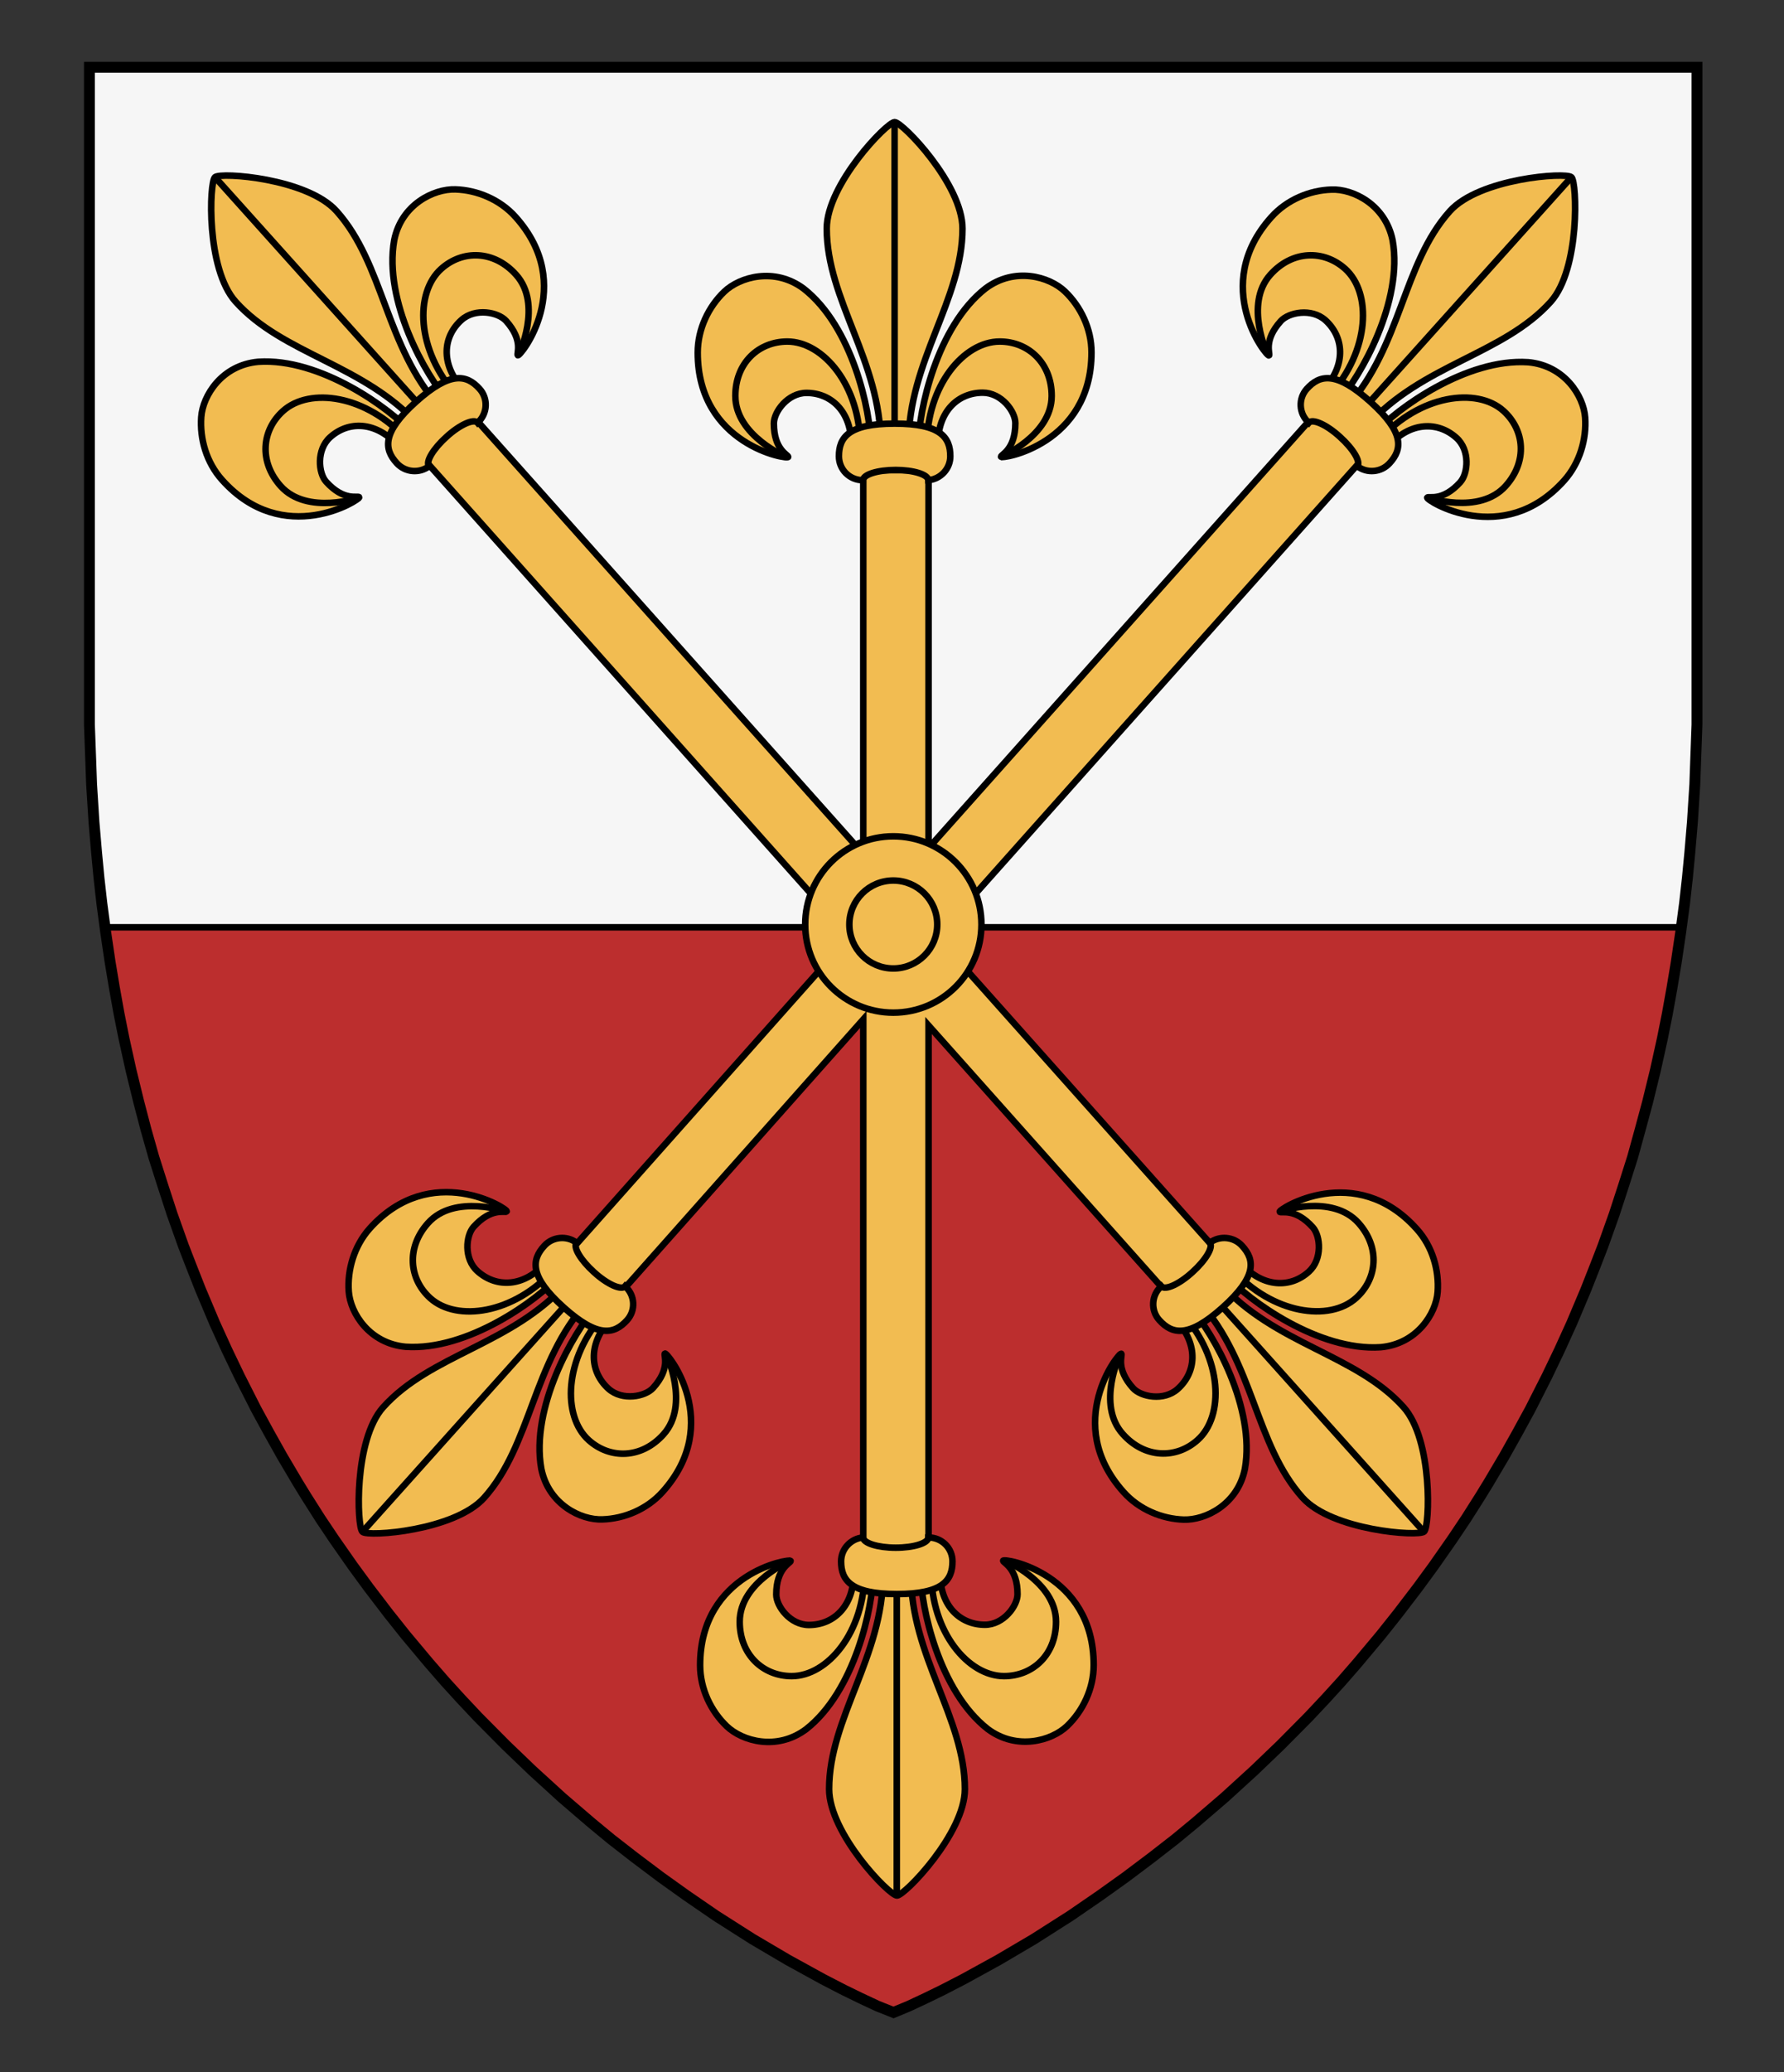 <?xml version="1.0" encoding="UTF-8" standalone="no"?>
<svg
   xmlns:dc="http://purl.org/dc/elements/1.1/"
   xmlns:cc="http://creativecommons.org/ns#"
   xmlns:rdf="http://www.w3.org/1999/02/22-rdf-syntax-ns#"
   xmlns:svg="http://www.w3.org/2000/svg"
   xmlns="http://www.w3.org/2000/svg"
   xmlns:sodipodi="http://sodipodi.sourceforge.net/DTD/sodipodi-0.dtd"
   xmlns:inkscape="http://www.inkscape.org/namespaces/inkscape"
   version="1.1"
   id="Layer_1"
   x="0px"
   y="0px"
   width="820px"
   height="952px"
   viewBox="0 0 820 952"
   enable-background="new 0 0 820 952"
   xml:space="preserve"
   inkscape:version="1.0.1 (3bc2e813f5, 2020-09-07)"
   sodipodi:docname="Albrecht II Hohenberg.svg"><rect x="0" y="0" width="820" height="952" fill="#333333" stroke="none"/><defs
     id="defs17" /><sodipodi:namedview
     pagecolor="#ffffff"
     bordercolor="#666666"
     borderopacity="1"
     objecttolerance="10"
     gridtolerance="10"
     guidetolerance="10"
     inkscape:pageopacity="0"
     inkscape:pageshadow="2"
     inkscape:window-width="687"
     inkscape:window-height="480"
     id="namedview15"
     showgrid="false"
     inkscape:zoom="0.24789916"
     inkscape:cx="410"
     inkscape:cy="476"
     inkscape:window-x="0"
     inkscape:window-y="0"
     inkscape:window-maximized="0"
     inkscape:current-layer="Layer_1"
     inkscape:document-rotation="0" /><g
     id="g1587"
     transform="translate(-400,466)"><g
       id="Layer_3"><g
         id="g4"><polygon
           fill="#f6f6f6"
           points="905.4,404.9 917.3,396.4 929.4,387.3 940.2,378.9 949.4,371.3 962.8,359.8 976.4,347.4 988.5,335.8 1001.4,322.8 1009.3,314.4 1016.5,306.5 1023.9,298 1034.7,285.1 1042.5,275.3 1051.6,263.4 1059,253.3 1067.6,241 1073.9,231.6 1080.5,221.2 1084.3,215 1091.4,203 1097.4,192.3 1103.4,181.3 1111,166.3 1116.8,154.2 1122.4,141.9 1128.9,126.5 1133.2,115.6 1136.8,106.3 1142,91.7 1146.4,78.2 1150.4,65.6 1153.9,52.9 1157.3,40.3 1160.9,25.6 1164.1,11.1 1166.4,-0.4 1168.5,-12.1 1170.5,-24.1 1172.5,-37.6 1174.3,-51.1 1175.6,-62.7 1176.7,-74.2 1177.9,-88.3 1179,-105.6 1179.4,-116.8 1180,-133.1 1180,-435.1 441.1,-435.1 441.1,-133.1 441.7,-116.8 442.1,-105.6 443.2,-88.3 444.4,-74.2 445.5,-62.7 446.8,-51.1 448.6,-37.6 450.6,-24.1 452.6,-12.1 454.7,-0.4 457,11.1 460.2,25.6 463.8,40.3 467.1,52.9 470.7,65.6 474.7,78.2 479.1,91.7 484.3,106.3 487.9,115.6 492.2,126.5 498.7,141.9 504.3,154.2 510.1,166.3 517.7,181.3 523.7,192.3 529.7,203 536.8,215 540.6,221.2 547.2,231.6 553.5,241 562.1,253.3 569.5,263.4 578.6,275.3 586.4,285.1 597.2,298 604.6,306.5 611.8,314.4 619.7,322.8 632.6,335.8 644.7,347.4 658.3,359.8 671.7,371.3 680.9,378.9 691.7,387.3 703.8,396.4 715.7,404.9 729.1,414.1 745.9,424.8 762.2,434.4 778.4,443.3 787.9,448.2 795.7,452 803.4,455.6 810.7,458.5 817.7,455.6 825.4,452 833.2,448.2 842.7,443.3 858.9,434.4 875.2,424.8 892,414.1 "
           id="polygon2" /></g><polygon
         fill="#0D6793"
         stroke="#000000"
         stroke-width="3"
         stroke-miterlimit="10"
         points="467.2,52.9 470.7,65.6 474.7,78.2 479.1,91.7 484.3,106.3 487.9,115.6 492.2,126.5 498.7,141.9 504.3,154.2 510.1,166.3 517.7,181.3 523.7,192.3 529.7,203 536.8,215 540.6,221.2 547.2,231.6 553.5,241 562.1,253.3 569.5,263.4 578.6,275.3 586.4,285.1 597.2,298 604.6,306.5 611.8,314.4 619.7,322.8 632.6,335.8 644.7,347.4 658.3,359.8 671.7,371.3 680.9,378.9 691.7,387.3 703.8,396.4 715.7,404.9 729.1,414.1 745.9,424.8 762.2,434.4 778.4,443.3 787.9,448.2 795.7,452 803.4,455.6 810.7,458.5 817.7,455.6 825.4,452 833.2,448.2 842.7,443.3 858.9,434.4 875.2,424.8 892,414.1 905.4,404.9 917.3,396.4 929.4,387.3 940.2,378.9 949.4,371.3 962.8,359.8 976.4,347.4 988.5,335.8 1001.4,322.8 1009.3,314.4 1016.5,306.5 1023.9,298 1034.7,285.1 1042.5,275.3 1051.6,263.4 1059,253.3 1067.6,241 1073.9,231.6 1080.5,221.2 1084.3,215 1091.4,203 1097.4,192.3 1103.4,181.3 1111,166.3 1116.8,154.2 1122.4,141.9 1128.9,126.5 1133.2,115.6 1136.8,106.3 1142,91.7 1146.4,78.2 1150.4,65.6 1153.9,52.9 1157.3,40.3 1160.9,25.6 1164.1,11.1 1166.4,-0.4 1168.5,-12.1 1170.5,-24.1 1172.5,-37.6 1172.8,-40 448.3,-40 448.6,-37.6 450.6,-24.1 452.6,-12.1 454.7,-0.4 457,11.1 460.2,25.6 463.8,40.3 "
         id="polygon6"
         style="fill:#bc2e2e;fill-opacity:1" /><g
         id="g10"><polygon
           fill="none"
           stroke="#000000"
           stroke-width="5"
           stroke-miterlimit="10"
           points="905.4,404.9 917.3,396.4 929.4,387.3 940.2,378.9 949.4,371.3 962.8,359.8 976.4,347.4 988.5,335.8 1001.4,322.8 1009.3,314.4 1016.5,306.5 1023.9,298 1034.7,285.1 1042.5,275.3 1051.6,263.4 1059,253.3 1067.6,241 1073.9,231.6 1080.5,221.2 1084.3,215 1091.4,203 1097.4,192.3 1103.4,181.3 1111,166.3 1116.8,154.2 1122.4,141.9 1128.9,126.5 1133.2,115.6 1136.8,106.3 1142,91.7 1146.4,78.2 1150.4,65.6 1153.9,52.9 1157.3,40.3 1160.9,25.6 1164.1,11.1 1166.4,-0.4 1168.5,-12.1 1170.5,-24.1 1172.5,-37.6 1174.3,-51.1 1175.6,-62.7 1176.7,-74.2 1177.9,-88.3 1179,-105.6 1179.4,-116.8 1180,-133.1 1180,-435.1 441.1,-435.1 441.1,-133.1 441.7,-116.8 442.1,-105.6 443.2,-88.3 444.4,-74.2 445.5,-62.7 446.8,-51.1 448.6,-37.6 450.6,-24.1 452.6,-12.1 454.7,-0.4 457,11.1 460.2,25.6 463.8,40.3 467.1,52.9 470.7,65.6 474.7,78.2 479.1,91.7 484.3,106.3 487.9,115.6 492.2,126.5 498.7,141.9 504.3,154.2 510.1,166.3 517.7,181.3 523.7,192.3 529.7,203 536.8,215 540.6,221.2 547.2,231.6 553.5,241 562.1,253.3 569.5,263.4 578.6,275.3 586.4,285.1 597.2,298 604.6,306.5 611.8,314.4 619.7,322.8 632.6,335.8 644.7,347.4 658.3,359.8 671.7,371.3 680.9,378.9 691.7,387.3 703.8,396.4 715.7,404.9 729.1,414.1 745.9,424.8 762.2,434.4 778.4,443.3 787.9,448.2 795.7,452 803.4,455.6 810.7,458.5 817.7,455.6 825.4,452 833.2,448.2 842.7,443.3 858.9,434.4 875.2,424.8 892,414.1 "
           id="polygon8" /></g></g><g
       id="g1499"><path
         id="polygon13"
         style="fill:#f2bc51;stroke:#000000;stroke-width:3;stroke-miterlimit:10"
         d="m 611.8,-281.1 -22.4,19.9 184.2,206.7 6.9,30 L 657.4,114 679.8,134 796.8,2.3 V 246 h 30 V 5.1 l 118.2,132.6 22.4,-20 -126.8,-142.2 6.9,-30 184.2,-206.7 -22.4,-19.9 -182.5,204.7 V -250 h -30 v 176.3 z"
         sodipodi:nodetypes="ccccccccccccccccccccc" /><g
         id="g39"><g
           id="g33"><g
             id="g19"><path
               fill="#f2bc51"
               stroke="#000000"
               stroke-width="3"
               stroke-miterlimit="10"
               d="m 800.2,-261.9 c 0,-15.2 -8.4,-54 -30.8,-71.5 -13.4,-10 -29.4,-5.4 -36.5,1.4 -7.2,6.9 -12.2,17.1 -12.2,28 0,42.4 41.6,49.3 41.6,47.9 0,-1 -6.6,-3.2 -6.6,-15.4 0,-5.3 6.4,-14 15,-14 11.3,0 20.6,8.5 20.6,23.7"
               id="path15" /><path
               fill="none"
               stroke="#000000"
               stroke-width="3"
               stroke-miterlimit="10"
               d="m 795.4,-261.1 c 0,-27.9 -17.1,-48 -33.5,-48 -13.2,0 -23.9,9.8 -23.9,25 0,18.3 23.7,28.2 23.7,28.2"
               id="path17" /></g><g
             id="g25"><path
               fill="#f2bc51"
               stroke="#000000"
               stroke-width="3"
               stroke-miterlimit="10"
               d="m 831.1,-261.9 c 0,-15.2 9.3,-23.7 20.6,-23.7 8.6,0 15,8.6 15,14 0,12.2 -6.6,14.4 -6.6,15.4 0,1.3 41.6,-5.5 41.6,-47.9 0,-10.9 -5,-21.1 -12.2,-28 -7.2,-6.9 -23.1,-11.4 -36.5,-1.4 -22.4,17.5 -30.8,56.3 -30.8,71.5"
               id="path21" /><path
               fill="none"
               stroke="#000000"
               stroke-width="3"
               stroke-miterlimit="10"
               d="m 859.7,-255.9 c 0,0 23.7,-9.9 23.7,-28.2 0,-15.1 -10.7,-25 -23.9,-25 -16.4,0 -33.5,20.1 -33.5,48"
               id="path23" /></g><g
             id="g31"><path
               fill="#f2bc51"
               stroke="#000000"
               stroke-width="3"
               stroke-miterlimit="10"
               d="m 817.6,-262.3 c 0,-37.7 24.8,-66 24.8,-98.7 0,-20.3 -27.6,-48.9 -31.2,-48.9 -3.5,0 -31.2,28.6 -31.2,48.9 0,32.7 24.8,61 24.8,98.7"
               id="path27" /><line
               fill="none"
               stroke="#000000"
               stroke-width="3"
               stroke-miterlimit="10"
               x1="811.2"
               y1="-409.8"
               x2="811.2"
               y2="-261.1"
               id="line29" /></g></g><path
           fill="#f2bc51"
           stroke="#000000"
           stroke-width="3"
           stroke-miterlimit="10"
           d="m 811.2,-271.4 c -21.1,0 -25.6,6.3 -25.6,15 0,6.1 4.9,11 11,11 h 0.1 c 0,-2.6 6.7,-4.7 15,-4.7 8.2,0 14.9,2.1 15,4.7 5.6,-0.5 10.1,-5.2 10.1,-11 0,-8.7 -4.5,-15 -25.6,-15 z"
           id="path35" /></g><g
         id="g117"><g
           id="g111"><g
             id="g97"><path
               fill="#f2bc51"
               stroke="#000000"
               stroke-width="3"
               stroke-miterlimit="10"
               d="m 823.2,256.8 c 0,15.2 8.4,54 30.8,71.5 13.4,10 29.4,5.4 36.5,-1.4 7.2,-6.9 12.2,-17.1 12.2,-28 0,-42.4 -41.6,-49.3 -41.6,-47.9 0,1 6.6,3.2 6.6,15.4 0,5.3 -6.4,14 -15,14 -11.3,0 -20.6,-8.5 -20.6,-23.7"
               id="path93" /><path
               fill="none"
               stroke="#000000"
               stroke-width="3"
               stroke-miterlimit="10"
               d="m 828,256 c 0,27.9 17.1,48 33.5,48 13.2,0 23.9,-9.8 23.9,-25 0,-18.3 -23.7,-28.2 -23.7,-28.2"
               id="path95" /></g><g
             id="g103"><path
               fill="#f2bc51"
               stroke="#000000"
               stroke-width="3"
               stroke-miterlimit="10"
               d="m 792.4,256.8 c 0,15.2 -9.3,23.7 -20.6,23.7 -8.6,0 -15,-8.6 -15,-14 0,-12.2 6.6,-14.4 6.6,-15.4 0,-1.3 -41.6,5.5 -41.6,47.9 0,10.9 5,21.1 12.2,28 7.2,6.9 23.1,11.4 36.5,1.4 22.4,-17.5 30.8,-56.3 30.8,-71.5"
               id="path99" /><path
               fill="none"
               stroke="#000000"
               stroke-width="3"
               stroke-miterlimit="10"
               d="m 763.7,250.8 c 0,0 -23.7,9.9 -23.7,28.2 0,15.1 10.7,25 23.9,25 16.4,0 33.5,-20.1 33.5,-48"
               id="path101" /></g><g
             id="g109"><path
               fill="#f2bc51"
               stroke="#000000"
               stroke-width="3"
               stroke-miterlimit="10"
               d="m 805.9,257.2 c 0,37.7 -24.8,66 -24.8,98.7 0,20.3 27.6,48.9 31.2,48.9 3.5,0 31.2,-28.6 31.2,-48.9 0,-32.7 -24.8,-61 -24.8,-98.7"
               id="path105" /><line
               fill="none"
               stroke="#000000"
               stroke-width="3"
               stroke-miterlimit="10"
               x1="812.2"
               y1="404.7"
               x2="812.2"
               y2="256"
               id="line107" /></g></g><path
           fill="#f2bc51"
           stroke="#000000"
           stroke-width="3"
           stroke-miterlimit="10"
           d="m 812.2,266.3 c 21.1,0 25.6,-6.3 25.6,-15 0,-6.1 -4.9,-11 -11,-11 h -0.1 c 0,2.6 -6.7,4.7 -15,4.7 -8.2,0 -14.9,-2.1 -15,-4.7 -5.6,0.5 -10.1,5.2 -10.1,11 0,8.7 4.6,15 25.6,15 z"
           id="path113" /></g><g
         id="g145"><g
           id="g143"><g
             id="g137"><g
               id="g123"><path
                 fill="#f2bc51"
                 stroke="#000000"
                 stroke-width="3"
                 stroke-miterlimit="10"
                 d="m 1015.3,-281.8 c 10.1,-11.3 29.8,-45.8 24.8,-73.8 -3.3,-16.4 -18.2,-23.7 -28.1,-23.3 -9.9,0.3 -20.5,4.6 -27.7,12.7 -28.3,31.6 -1.9,64.4 -1,63.5 0.7,-0.8 -2.8,-6.7 5.4,-15.8 3.6,-4 14.1,-6.1 20.5,-0.4 8.4,7.6 9.7,20.1 -0.4,31.4"
                 id="path119" /><path
                 fill="none"
                 stroke="#000000"
                 stroke-width="3"
                 stroke-miterlimit="10"
                 d="m 1011.2,-284.4 c 18.6,-20.8 19.3,-47.1 7.1,-58.1 -9.8,-8.8 -24.3,-8.6 -34.4,2.7 -12.2,13.6 -1.2,36.8 -1.2,36.8"
                 id="path121" /></g><g
               id="g129"><path
                 fill="#f2bc51"
                 stroke="#000000"
                 stroke-width="3"
                 stroke-miterlimit="10"
                 d="m 1038.2,-261.1 c 10.1,-11.3 22.7,-11.4 31.2,-3.8 6.4,5.7 5.4,16.4 1.8,20.4 -8.2,9.1 -14.5,6.3 -15.2,7.1 -0.9,1 34.7,23.7 63,-7.9 7.2,-8.1 10.3,-19.1 9.6,-28.9 -0.7,-9.9 -9.5,-23.9 -26.2,-25.4 -28.4,-1.9 -60.5,21.4 -70.7,32.7"
                 id="path125" /><path
                 fill="none"
                 stroke="#000000"
                 stroke-width="3"
                 stroke-miterlimit="10"
                 d="m 1055.6,-237.6 c 0,0 24.3,8.5 36.5,-5.2 10.1,-11.3 8.7,-25.7 -1.1,-34.5 -12.2,-10.9 -38.3,-7.4 -57,13.3"
                 id="path127" /></g><g
               id="g135"><path
                 fill="#f2bc51"
                 stroke="#000000"
                 stroke-width="3"
                 stroke-miterlimit="10"
                 d="m 1028.5,-270.5 c 25.1,-28.1 62.5,-32.6 84.3,-56.9 13.5,-15.1 12.1,-54.9 9.5,-57.2 -2.6,-2.4 -42.3,0.5 -55.9,15.6 -21.8,24.3 -22.2,62 -47.4,90"
                 id="path131" /><line
                 fill="none"
                 stroke="#000000"
                 stroke-width="3"
                 stroke-miterlimit="10"
                 x1="1122.2"
                 y1="-384.5"
                 x2="1022.9"
                 y2="-273.9"
                 id="line133" /></g></g><path
             fill="#f2bc51"
             stroke="#000000"
             stroke-width="3"
             stroke-miterlimit="10"
             d="m 1029.8,-281.5 c -15.7,-14.1 -23.2,-12.4 -29.1,-5.9 -4.1,4.5 -3.7,11.5 0.8,15.5 l 0.1,0.1 c 1.7,-2 8.2,0.9 14.3,6.5 6.1,5.5 9.7,11.5 8,13.5 4.5,3.4 11,2.8 14.8,-1.4 6,-6.5 6.8,-14.2 -8.9,-28.3 z"
             id="path139" /></g></g><g
         id="g173"><g
           id="g171"><g
             id="g165"><g
               id="g151"><path
                 fill="#f2bc51"
                 stroke="#000000"
                 stroke-width="3"
                 stroke-miterlimit="10"
                 d="m 673.6,134.9 c -10.1,11.3 -29.8,45.8 -24.8,73.8 3.3,16.4 18.2,23.7 28.1,23.3 9.9,-0.3 20.5,-4.6 27.7,-12.7 28.3,-31.6 1.9,-64.4 1,-63.5 -0.7,0.8 2.8,6.7 -5.4,15.8 -3.6,4 -14.1,6.1 -20.5,0.4 -8.4,-7.6 -9.7,-20.1 0.4,-31.4"
                 id="path147" /><path
                 fill="none"
                 stroke="#000000"
                 stroke-width="3"
                 stroke-miterlimit="10"
                 d="m 677.7,137.5 c -18.6,20.8 -19.3,47.1 -7.1,58.1 9.8,8.8 24.3,8.6 34.4,-2.7 12.2,-13.6 1.2,-36.8 1.2,-36.8"
                 id="path149" /></g><g
               id="g157"><path
                 fill="#f2bc51"
                 stroke="#000000"
                 stroke-width="3"
                 stroke-miterlimit="10"
                 d="m 650.7,114.2 c -10.1,11.3 -22.7,11.4 -31.2,3.8 -6.4,-5.7 -5.4,-16.4 -1.8,-20.4 8.2,-9.1 14.5,-6.3 15.2,-7.1 0.9,-1 -34.7,-23.7 -63,7.9 -7.2,8.1 -10.3,19.1 -9.6,28.9 0.7,9.9 9.5,23.9 26.2,25.4 28.4,1.9 60.5,-21.4 70.7,-32.7"
                 id="path153" /><path
                 fill="none"
                 stroke="#000000"
                 stroke-width="3"
                 stroke-miterlimit="10"
                 d="m 633.2,90.7 c 0,0 -24.3,-8.5 -36.5,5.2 -10.1,11.3 -8.7,25.7 1.1,34.5 12.2,10.9 38.3,7.4 57,-13.3"
                 id="path155" /></g><g
               id="g163"><path
                 fill="#f2bc51"
                 stroke="#000000"
                 stroke-width="3"
                 stroke-miterlimit="10"
                 d="m 660.4,123.6 c -25.1,28.1 -62.5,32.6 -84.3,56.9 -13.5,15.1 -12.1,54.9 -9.5,57.2 2.6,2.4 42.3,-0.5 55.9,-15.6 21.8,-24.3 22.2,-62 47.4,-90"
                 id="path159" /><line
                 fill="none"
                 stroke="#000000"
                 stroke-width="3"
                 stroke-miterlimit="10"
                 x1="566.7"
                 y1="237.6"
                 x2="665.9"
                 y2="126.9"
                 id="line161" /></g></g><path
             fill="#f2bc51"
             stroke="#000000"
             stroke-width="3"
             stroke-miterlimit="10"
             d="m 659.1,134.6 c 15.7,14.1 23.2,12.4 29.1,5.9 4.1,-4.5 3.7,-11.5 -0.8,-15.5 l -0.1,-0.1 c -1.7,2 -8.2,-0.9 -14.3,-6.5 -6.1,-5.5 -9.7,-11.5 -8,-13.5 -4.5,-3.4 -11,-2.8 -14.8,1.4 -6,6.5 -6.8,14.2 8.9,28.3 z"
             id="path167" /></g></g><g
         id="g201"><g
           id="g199"><g
             id="g193"><g
               id="g179"><path
                 fill="#f2bc51"
                 stroke="#000000"
                 stroke-width="3"
                 stroke-miterlimit="10"
                 d="m 612.5,-287.6 c -10.1,-11.3 -8.9,-23.8 -0.4,-31.4 6.4,-5.7 16.9,-3.6 20.5,0.4 8.2,9.1 4.7,15.1 5.4,15.8 0.9,1 27.3,-31.9 -1,-63.5 -7.2,-8.1 -17.8,-12.4 -27.7,-12.7 -9.9,-0.3 -24.8,6.9 -28.1,23.3 -5,28 14.6,62.5 24.8,73.8"
                 id="path175" /><path
                 fill="none"
                 stroke="#000000"
                 stroke-width="3"
                 stroke-miterlimit="10"
                 d="m 638.4,-303 c 0,0 11.1,-23.2 -1.2,-36.8 -10.1,-11.3 -24.6,-11.5 -34.4,-2.7 -12.2,10.9 -11.6,37.3 7.1,58.1"
                 id="path177" /></g><g
               id="g185"><path
                 fill="#f2bc51"
                 stroke="#000000"
                 stroke-width="3"
                 stroke-miterlimit="10"
                 d="m 589.4,-267.1 c -10.1,-11.3 -42.3,-34.6 -70.7,-32.7 -16.7,1.5 -25.5,15.5 -26.2,25.4 -0.7,9.9 2.3,20.8 9.6,28.9 28.3,31.6 63.8,8.9 63,7.9 -0.7,-0.8 -7,2 -15.2,-7.1 -3.6,-4 -4.5,-14.7 1.8,-20.4 8.4,-7.6 21,-7.5 31.2,3.8"
                 id="path181" /><path
                 fill="none"
                 stroke="#000000"
                 stroke-width="3"
                 stroke-miterlimit="10"
                 d="m 587.1,-263.9 c -18.6,-20.8 -44.8,-24.3 -57,-13.3 -9.8,8.8 -11.2,23.2 -1.1,34.5 12.2,13.6 36.5,5.2 36.5,5.2"
                 id="path183" /></g><g
               id="g191"><path
                 fill="#f2bc51"
                 stroke="#000000"
                 stroke-width="3"
                 stroke-miterlimit="10"
                 d="m 602.1,-279 c -25.1,-28.1 -25.6,-65.7 -47.4,-90 -13.5,-15.1 -53.2,-18 -55.9,-15.6 -2.6,2.4 -4.1,42.1 9.5,57.2 21.8,24.3 59.2,28.8 84.3,56.9"
                 id="path187" /><line
                 fill="none"
                 stroke="#000000"
                 stroke-width="3"
                 stroke-miterlimit="10"
                 x1="498.9"
                 y1="-384.5"
                 x2="598.2"
                 y2="-273.9"
                 id="line189" /></g></g><path
             fill="#f2bc51"
             stroke="#000000"
             stroke-width="3"
             stroke-miterlimit="10"
             d="m 591.3,-281.5 c 15.7,-14.1 23.2,-12.4 29.1,-5.9 4.1,4.5 3.7,11.5 -0.8,15.5 l -0.1,0.1 c -1.7,-2 -8.2,0.9 -14.3,6.5 -6.1,5.5 -9.7,11.5 -8,13.5 -4.5,3.4 -11,2.8 -14.8,-1.4 -6,-6.5 -6.8,-14.2 8.9,-28.3 z"
             id="path195" /></g></g><g
         id="g229"><g
           id="g227"><g
             id="g221"><g
               id="g207"><path
                 fill="#f2bc51"
                 stroke="#000000"
                 stroke-width="3"
                 stroke-miterlimit="10"
                 d="m 940.9,140.7 c 10.1,11.3 8.9,23.8 0.4,31.4 -6.4,5.7 -16.9,3.6 -20.5,-0.4 -8.2,-9.1 -4.7,-15.1 -5.4,-15.8 -0.9,-1 -27.3,31.9 1,63.5 7.2,8.1 17.8,12.4 27.7,12.7 9.9,0.3 24.8,-6.9 28.1,-23.3 5,-28 -14.6,-62.5 -24.8,-73.8"
                 id="path203" /><path
                 fill="none"
                 stroke="#000000"
                 stroke-width="3"
                 stroke-miterlimit="10"
                 d="m 914.9,156 c 0,0 -11.1,23.2 1.2,36.8 10.1,11.3 24.6,11.5 34.4,2.7 12.2,-10.9 11.6,-37.3 -7.1,-58.1"
                 id="path205" /></g><g
               id="g213"><path
                 fill="#f2bc51"
                 stroke="#000000"
                 stroke-width="3"
                 stroke-miterlimit="10"
                 d="m 963.9,120.2 c 10.1,11.3 42.3,34.6 70.7,32.7 16.7,-1.5 25.5,-15.5 26.2,-25.4 0.7,-9.9 -2.3,-20.8 -9.6,-28.9 -28.3,-31.6 -63.8,-8.9 -63,-7.9 0.7,0.8 7,-2 15.2,7.1 3.6,4 4.5,14.7 -1.8,20.4 -8.4,7.6 -21,7.5 -31.2,-3.8"
                 id="path209" /><path
                 fill="none"
                 stroke="#000000"
                 stroke-width="3"
                 stroke-miterlimit="10"
                 d="m 966.3,117 c 18.6,20.8 44.8,24.3 57,13.3 9.8,-8.8 11.2,-23.2 1.1,-34.5 -12.2,-13.6 -36.5,-5.2 -36.5,-5.2"
                 id="path211" /></g><g
               id="g219"><path
                 fill="#f2bc51"
                 stroke="#000000"
                 stroke-width="3"
                 stroke-miterlimit="10"
                 d="m 951.3,132 c 25.1,28.1 25.6,65.7 47.4,90 13.5,15.1 53.2,18 55.9,15.6 2.6,-2.4 4.1,-42.1 -9.5,-57.2 -21.8,-24.3 -59.2,-28.8 -84.3,-56.9"
                 id="path215" /><line
                 fill="none"
                 stroke="#000000"
                 stroke-width="3"
                 stroke-miterlimit="10"
                 x1="1054.4"
                 y1="237.6"
                 x2="955.2"
                 y2="126.9"
                 id="line217" /></g></g><path
             fill="#f2bc51"
             stroke="#000000"
             stroke-width="3"
             stroke-miterlimit="10"
             d="m 962,134.6 c -15.7,14.1 -23.2,12.4 -29.1,5.9 -4.1,-4.5 -3.7,-11.5 0.8,-15.5 l 0.1,-0.1 c 1.7,2 8.2,-0.9 14.3,-6.5 6.1,-5.5 9.7,-11.5 8,-13.5 4.5,-3.4 11,-2.8 14.8,1.4 6,6.5 6.8,14.2 -8.9,28.3 z"
             id="path223" /></g></g><circle
         fill="#F6F6F6"
         stroke="#000000"
         stroke-width="3"
         stroke-miterlimit="10"
         cx="810.6"
         cy="-41.3"
         r="40.5"
         id="circle231"
         style="fill:#f2bc51;fill-opacity:1" /><circle
         fill="#0D6793"
         stroke="#000000"
         stroke-width="3"
         stroke-miterlimit="10"
         cx="810.6"
         cy="-41.3"
         r="20.2"
         id="circle233"
         style="fill:#f2bc51;fill-opacity:1" /></g></g></svg>
